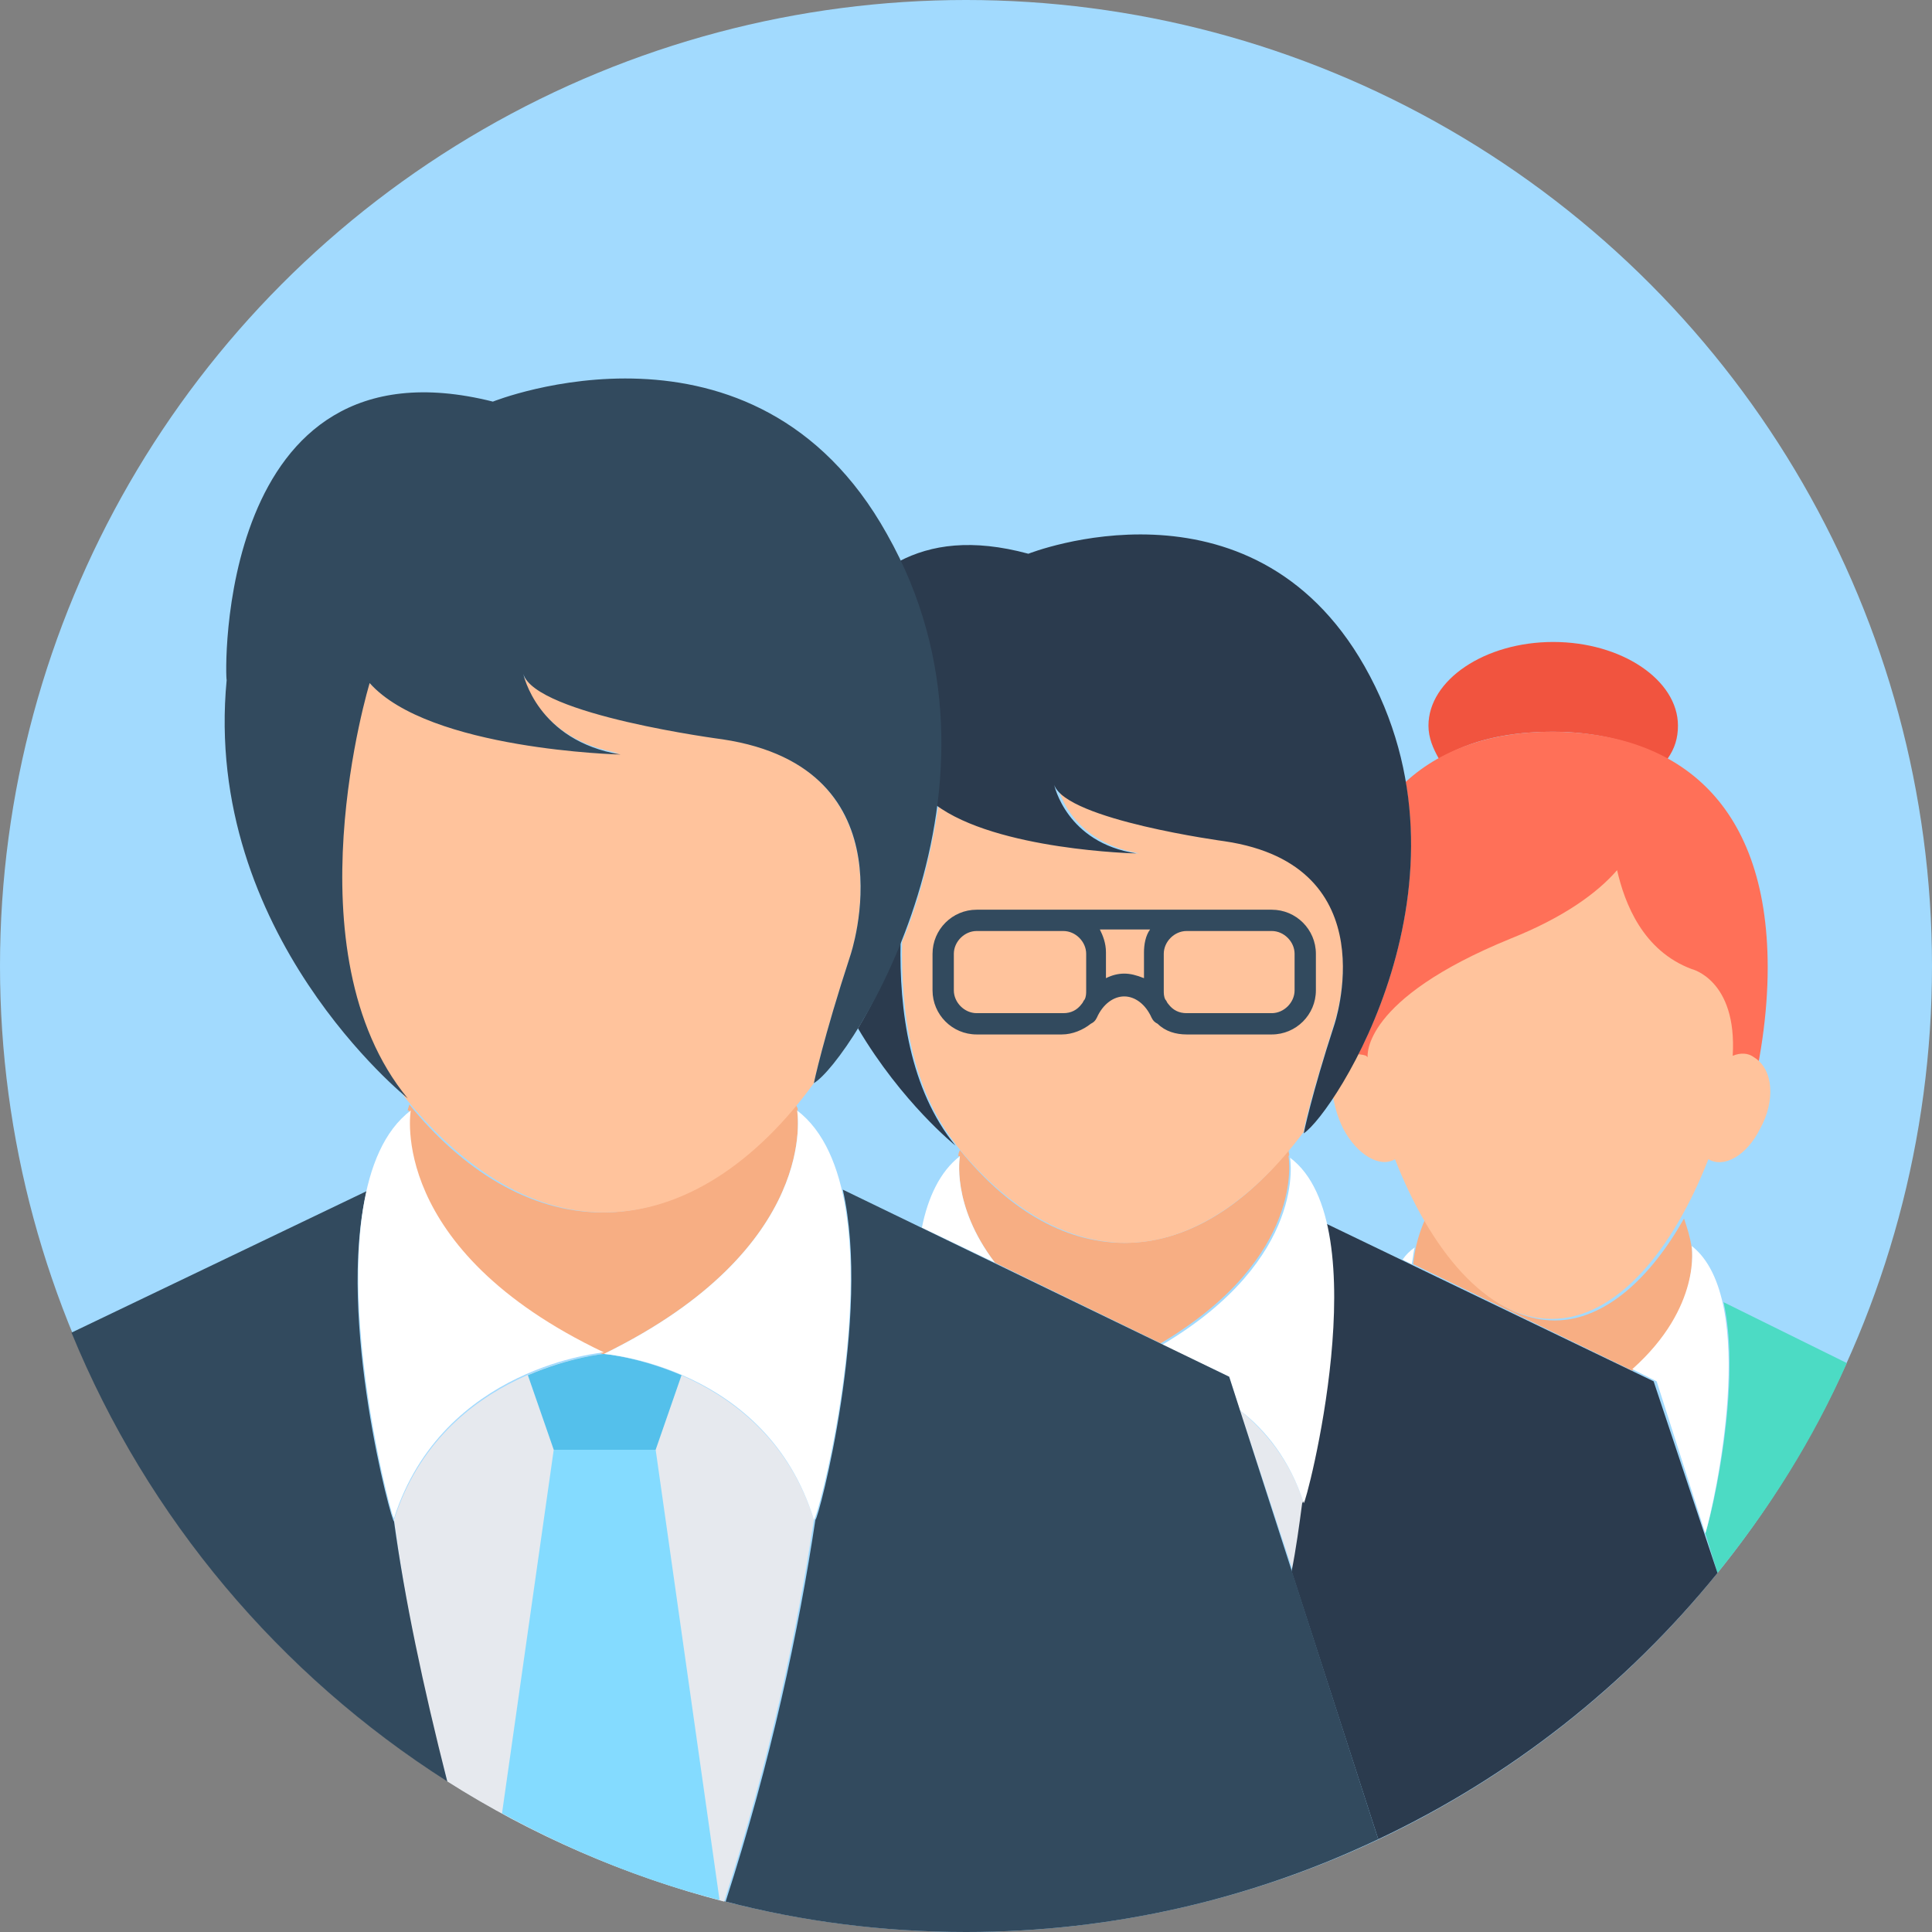 <?xml version="1.0" encoding="UTF-8" standalone="no"?>
<svg
   xmlns:dc="http://purl.org/dc/elements/1.1/"
   xmlns:cc="http://creativecommons.org/ns#"
   xmlns:rdf="http://www.w3.org/1999/02/22-rdf-syntax-ns#"
   xmlns:svg="http://www.w3.org/2000/svg"
   xmlns="http://www.w3.org/2000/svg"
   xmlns:sodipodi="http://sodipodi.sourceforge.net/DTD/sodipodi-0.dtd"
   xmlns:inkscape="http://www.inkscape.org/namespaces/inkscape"
   version="1.1"
   id="Layer_1"
   viewBox="0 0 508 508"
   style="enable-background:new 0 0 508 508;"
   xml:space="preserve"
   sodipodi:docname="team.svg"
   inkscape:version="0.92.1 r15371"><rect x="0" y="0" width="508" height="508" fill="#808080" stroke="none"/><defs
     id="defs79" /><sodipodi:namedview
     pagecolor="#ffffff"
     bordercolor="#666666"
     borderopacity="1"
     objecttolerance="10"
     gridtolerance="10"
     guidetolerance="10"
     inkscape:pageopacity="0"
     inkscape:pageshadow="2"
     inkscape:window-width="1044"
     inkscape:window-height="608"
     id="namedview77"
     showgrid="false"
     inkscape:zoom="0.46456693"
     inkscape:cx="216.33051"
     inkscape:cy="254"
     inkscape:window-x="0"
     inkscape:window-y="0"
     inkscape:window-maximized="0"
     inkscape:current-layer="Layer_1" /><circle
     style="fill:#a2dafe;fill-opacity:1"
     cx="254"
     cy="254"
     r="254"
     id="circle2" /><path
     style="fill:#F1543F;"
     d="M441.2,190.8c0,3.2-0.8,6-2.8,8.8c-8.8-4.8-19.2-7.2-30-7.2c-11.2,0-21.6,2-30,7.2  c-1.6-2.8-2.8-5.6-2.8-8.8c0-12,14.8-22,32.8-22C426.4,168.8,441.2,178.8,441.2,190.8z"
     id="path4" /><path
     style="fill:#FF7058;"
     d="M464.8,254.4c0,12.4-2,25.2-5.2,37.6H357.2c-0.8-3.6-1.6-6.8-2.4-10.4c9.6-17.2,20-45.6,14.8-76  c10-9.2,23.6-13.2,38.4-13.2C439.6,192.4,464.8,209.6,464.8,254.4z"
     id="path6" /><path
     style="fill:#F7AE83;"
     d="M444.8,328c0,0,2.8,16-15.6,32.4l-57.6-28c0.4-4.4,1.6-8.4,3.2-12c8.8,16,20.8,26.8,34,26.8  s25.2-11.2,34-26.8C443.6,322.8,444.4,325.2,444.8,328L444.8,328z"
     id="path8" /><path
     style="fill:#4CDBC4;"
     d="M485.6,358.4c-8.8,20-20.4,38.4-34,55.2l-3.2-10.4c2-6,9.6-39.6,4.8-60.8L485.6,358.4z"
     id="path10" /><g
     id="g16"><path
       style="fill:#FFFFFF;"
       d="M448.4,403.2l-12.8-40l-6.4-3.2c18.4-16.4,15.6-32.4,15.6-32.4C462.8,341.6,450.8,395.2,448.4,403.2   z"
       id="path12" /><path
       style="fill:#FFFFFF;"
       d="M372,328c-0.4,1.2-0.4,2.8-0.8,4.4l-2.4-1.2C369.6,330,370.8,328.8,372,328z"
       id="path14" /></g><path
     style="fill:#ffc39c;fill-opacity:1"
     d="M462.8,296.8c-3.6,7.2-9.6,10.4-13.6,8c-9.2,23.6-24,42-41.2,42s-32-18.4-41.2-42  c-4,2.4-10-1.2-13.6-8c-1.6-3.2-2.4-6.4-2.8-9.2c2-2.8,4-6.4,6-10.4c0.8,0,1.6,0,2.8,0.4l0,0l0.4,0.4l0,0c0-0.4-1.6-15.2,37.6-31.2  c14-5.6,22.8-12,28-18c2,8.8,6.8,21.2,19.6,26c0,0,12,2.8,10.8,22.8l0,0c2-0.8,4-0.8,5.6,0.4C466.4,281.2,466.8,289.6,462.8,296.8z"
     id="path18" /><path
     style="fill:#E6E9EE;"
     d="M342.8,395.2L342.8,395.2c-0.8,5.6-2,11.6-2.8,18l-14-42.4C332.8,376.4,339.2,384,342.8,395.2z"
     id="path20" /><path
     style="fill:#F7AE83;"
     d="M338.8,304c0,0,4.8,26.4-33.6,49.2L261.6,332c-11.6-15.2-9.2-28-9.2-28s0,0-0.4,0  c0-0.4,0-0.8,0.4-1.6c12,14.8,26.8,24.4,43.2,24.4s31.2-9.6,43.2-24.4C338.8,303.2,339.2,303.6,338.8,304  C339.2,304,339.2,304,338.8,304z"
     id="path22" /><path
     style="fill:#2B3B4E;"
     d="M451.6,413.6c-24,29.6-54.4,53.6-89.2,70l-22.8-70.4c1.2-6,2-12,2.8-18c0.4,0.8,12.8-45.6,6-73.6  l86.4,41.6L451.6,413.6z"
     id="path24" /><g
     id="g30"><path
       style="fill:#FFFFFF;"
       d="M342.8,395.2c-3.6-11.2-10-19.2-16.8-24.4l-2.8-8.8l-17.6-8.4c38.4-22.8,33.6-49.2,33.6-49.2   C362.8,322,343.2,396.4,342.8,395.2z"
       id="path26" /><path
       style="fill:#FFFFFF;"
       d="M261.6,332l-19.2-9.2c1.6-8,4.8-14.8,10-18.8C252.4,304,250,316.8,261.6,332z"
       id="path28" /></g><path
     style="fill:#ffc39c;fill-opacity:1"
     d="M350.8,269.2c-5.6,17.6-8,27.2-8,28.4l0,0c-12.8,17.2-29.2,29.2-46.8,29.2c-16.8,0-32.4-10.4-44.8-26  c0,0,0.4,0,0.4,0.4c-12-14.8-14.8-35.6-14.4-53.6l0,0c4.4-10.4,7.6-22.8,9.6-36c16,12,52.8,12.8,52.8,12.8  c-18.8-3.2-21.6-18-21.6-18c3.2,9.2,44.8,14.8,44.8,14.8C365.2,227.2,350.8,269.2,350.8,269.2z"
     id="path32" /><g
     id="g38"><path
       style="fill:#2B3B4E;"
       d="M251.2,301.2c0,0-14-11.2-25.6-30.8c3.6-6,7.6-14,11.2-22.8C236.4,265.6,239.2,286.4,251.2,301.2z"
       id="path34" /><path
       style="fill:#2B3B4E;"
       d="M342.8,298c0,0,2-10,8-28.4c0,0,14.4-42-28.8-48.4c0,0-41.6-5.6-44.8-14.8c0,0,3.2,15.2,21.6,18   c0,0-36.8-0.8-52.8-12.8c2.4-20,0.8-42-9.6-64c8.4-4.4,19.2-6,34-2c0,0,58.4-23.2,88.4,29.6C390.8,231.6,350.8,292.8,342.8,298z"
       id="path36" /></g><path
     style="fill:#324A5E;"
     d="M334.4,239.2H314h-2h-32.4h-1.2h-21.6c-6.4,0-11.6,5.2-11.6,11.6v9.6c0,6.4,5.2,11.6,11.6,11.6h22.4  c2.8,0,5.6-1.2,7.6-2.8c0.8-0.4,1.2-0.8,1.6-1.6c1.6-3.6,4.4-5.6,7.2-5.6c2.8,0,5.6,2,7.2,5.6c0.4,0.8,0.8,1.2,1.6,1.6  c2,2,4.8,2.8,7.6,2.8h22.4c6.4,0,11.6-5.2,11.6-11.6v-9.6C346,244.4,340.8,239.2,334.4,239.2z M256.8,266.4c-3.2,0-6-2.8-6-6v-9.6  c0-3.2,2.8-6,6-6h21.6h1.2c3.2,0,6,2.8,6,6v9.6c0,0.8,0,1.6-0.4,2.4c-0.4,0.4-0.4,0.8-0.8,1.2c-1.2,1.6-2.8,2.4-4.8,2.4H256.8z   M295.6,256c-1.6,0-3.2,0.4-4.8,1.2v-6.8c0-2.4-0.8-4.4-1.6-6h13.2c-1.2,1.6-1.6,4-1.6,6v6.8C298.8,256.4,297.2,256,295.6,256z   M340.4,260.4c0,3.2-2.8,6-6,6H312c-2,0-3.6-0.8-4.8-2.4c-0.4-0.4-0.4-0.8-0.8-1.2c-0.4-0.8-0.4-1.6-0.4-2.4v-9.6c0-3.2,2.8-6,6-6h2  h20.4c3.2,0,6,2.8,6,6V260.4z"
     id="path40" /><g
     id="g48"><path
       style="fill:#E6E9EE;"
       d="M77.6,436.4c0.4,0.8,1.2,1.2,1.6,1.6C78.8,437.6,78,437.2,77.6,436.4L77.6,436.4z"
       id="path42" /><path
       style="fill:#E6E9EE;"
       d="M160,355.6c-0.4,0-0.8,0.4-1.2,0.4s-0.8-0.4-1.2-0.4H160z"
       id="path44" /><path
       style="fill:#E6E9EE;"
       d="M214,399.6c-4.4,29.2-11.6,63.2-23.6,100.4c-26-6.8-50.8-17.6-72.8-31.6c-6.8-24.8-11.2-48-14-68.8   c12.8-40,55.2-43.6,55.2-43.6S201.6,359.6,214,399.6z"
       id="path46" /></g><path
     style="fill:#F7AE83;"
     d="M209.6,292c0,0,6.4,36-50.8,64h-0.4c-57.2-28-50.8-64-50.8-64s0,0-0.4,0c0-0.4,0.4-1.2,0.4-1.6  c14,17.2,31.6,28.4,50.8,28.4s36.4-11.2,50.8-28.4C209.6,291.2,210,291.6,209.6,292C210,292.4,210,292,209.6,292z"
     id="path50" /><g
     id="g56"><path
       style="fill:#54C0EB;"
       d="M159.2,356C159.2,356,158.8,356,159.2,356c-0.4,0-0.4,0-0.4,0H159.2z"
       id="path52" /><path
       style="fill:#54C0EB;"
       d="M179.2,361.6l-6.8,19.6h-26.8l-6.8-19.6c11.2-4.8,20-5.6,20-5.6S168,356.8,179.2,361.6z"
       id="path54" /></g><path
     style="fill:#84DBFF;"
     d="M189.2,499.6l-16.8-118.4h-26.8L132,476.8C149.6,486.4,168.8,494.4,189.2,499.6z"
     id="path58" /><path
     style="fill:#324A5E;"
     d="M117.6,468.4c-44-28-78.8-69.2-98.8-118l77.6-37.2c-8,33.6,6.8,88,7.2,86.8  C106.4,420.4,111.2,443.2,117.6,468.4z"
     id="path60" /><path
     inkscape:connector-curvature="0"
     id="path62"
     d="m 209.6,292 c 0,0 6.4,36 -50.8,64 0,0 42.8,3.2 55.2,43.6 0.8,1.2 24,-86 -4.4,-107.6 z"
     style="fill:#ffffff" /><path
     inkscape:connector-curvature="0"
     id="path64"
     d="m 108,292 c -28,21.2 -4.8,108.8 -4.4,107.2 12.8,-40 55.2,-43.6 55.2,-43.6 C 101.6,328.4 108,292 108,292 Z"
     style="fill:#ffffff" /><path
     style="fill:#ffc39c;fill-opacity:1"
     d="M223.6,251.2c-7.2,22-9.6,33.6-9.6,33.6c-14.8,20.4-34,34-55.2,34c-20,0-38-12.4-52.8-30.8l0.4,0.4  c-31.2-38.4-9.6-109.2-9.6-109.2c15.6,17.6,66,18.8,66,18.8c-22-3.6-25.6-21.2-25.6-21.2c3.6,10.8,52.4,17.2,52.4,17.2  C240.4,202,223.6,251.2,223.6,251.2z"
     id="path68" /><g
     id="g74"><path
       style="fill:#324A5E;"
       d="M129.6,105.6c0,0,68.8-27.6,103.6,34.8c37.6,66.4-9.6,138.8-19.2,144.4c0,0,2.4-11.6,9.6-33.6   c0,0,16.8-49.2-33.6-56.8c0,0-49.2-6.4-52.4-17.2c0,0,3.6,17.6,25.6,21.2c0,0-50.4-1.2-66-18.8c0,0-21.6,70.8,10,109.2   c0,0-54-43.2-47.6-110C59.2,178.8,56.4,87.2,129.6,105.6z"
       id="path70" /><path
       style="fill:#324A5E;"
       d="M362.4,483.6C329.6,499.2,292.8,508,254,508c-22,0-43.2-2.8-63.2-8c12-37.2,19.2-71.2,23.6-100.4   l0,0c0.8,0,14.8-53.6,7.2-86.8L323.2,362L362.4,483.6z"
       id="path72" /></g></svg>